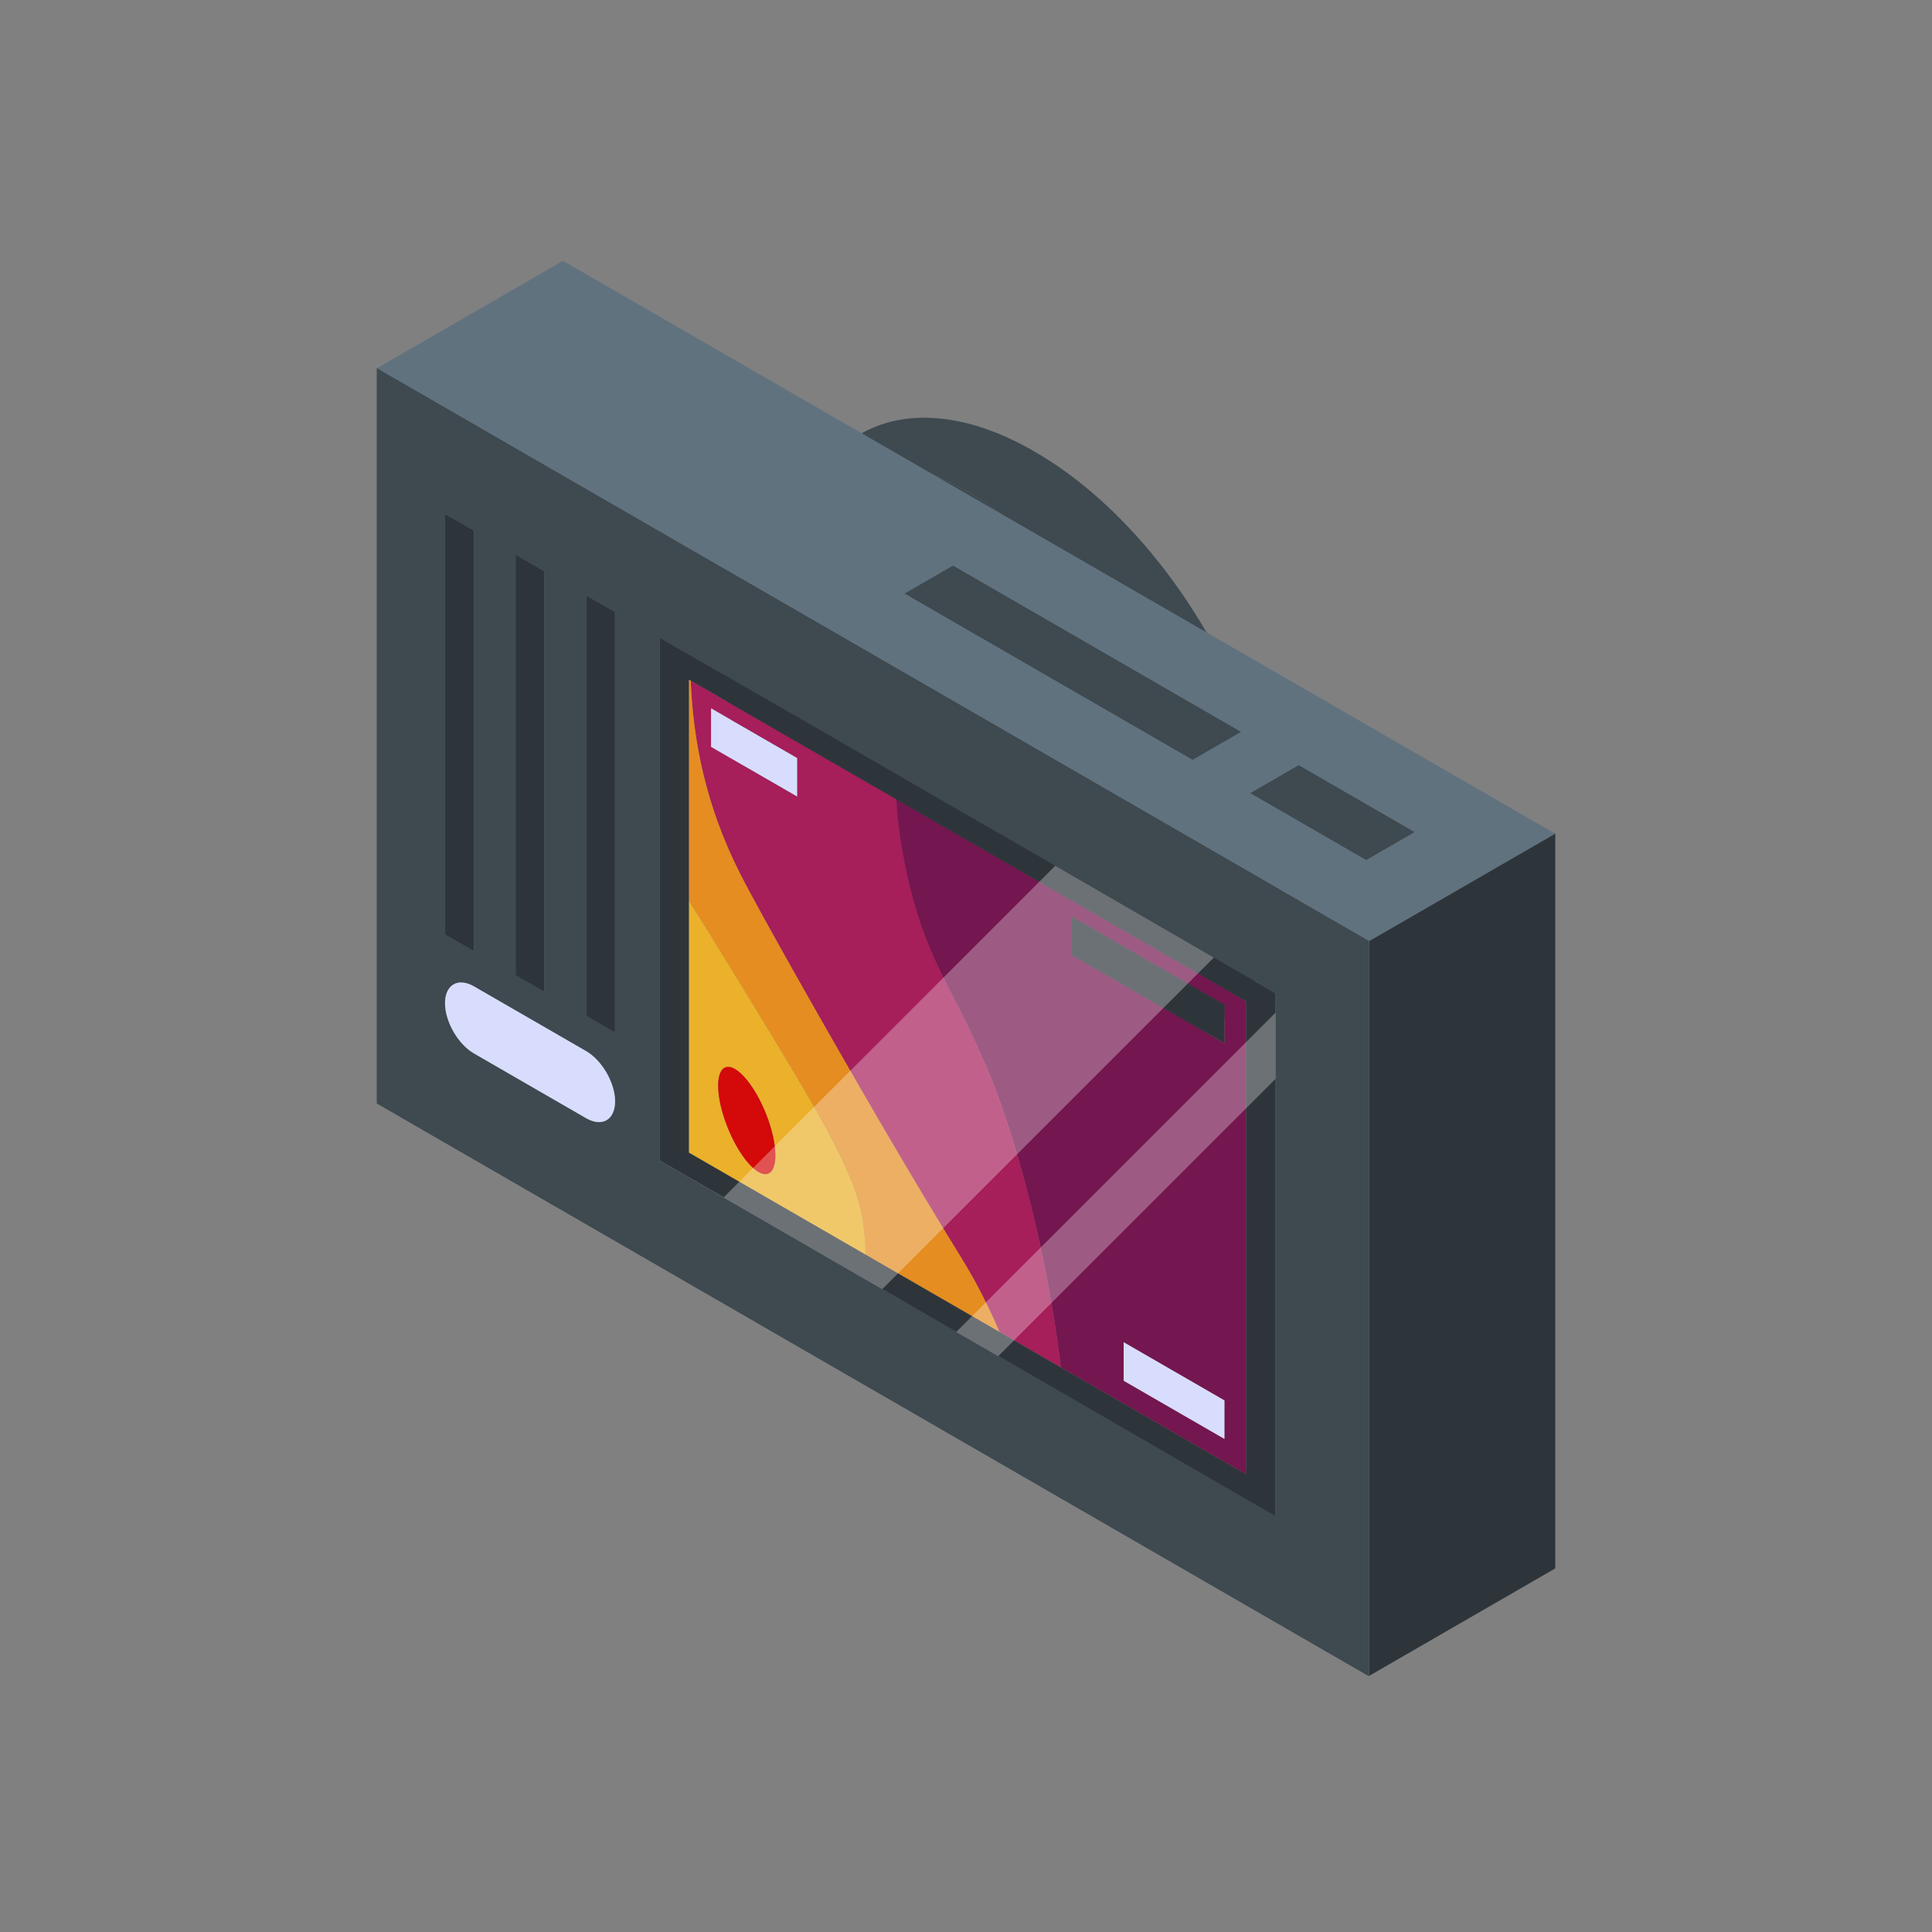 <svg width="200" height="200" viewBox="0 0 200 200" fill="none" xmlns="http://www.w3.org/2000/svg">
<rect x="0" y="0" width="200" height="200" fill="#808080" stroke="none"/>
<path d="M132.345 90.47C132.312 98.483 129.508 104.091 124.934 106.729L118.257 110.601C118.691 110.334 119.125 110.034 119.525 109.7C120.16 109.166 120.794 108.565 121.328 107.864C121.629 107.463 121.929 107.062 122.23 106.595C122.53 106.161 122.764 105.727 122.998 105.26C123.165 104.959 123.298 104.625 123.432 104.292C123.599 103.958 123.732 103.591 123.866 103.223C123.999 102.89 124.133 102.555 124.199 102.222C124.4 101.654 124.533 101.087 124.667 100.452C124.767 100.052 124.867 99.618 124.901 99.183C124.967 98.783 125.034 98.382 125.068 97.948C125.101 97.681 125.134 97.414 125.134 97.147C125.235 96.312 125.268 95.478 125.268 94.576C125.335 78.484 114.017 58.886 100.028 50.84C95.02 47.935 90.313 46.901 86.373 47.501C85.972 47.569 85.572 47.635 85.204 47.735C85.138 47.769 85.038 47.802 84.937 47.835C84.47 47.935 84.002 48.069 83.569 48.269C83.501 48.303 83.468 48.303 83.401 48.336C82.934 48.503 82.5 48.737 82.066 49.004L89.01 44.964C93.617 42.26 100.028 42.661 107.072 46.734C121.061 54.78 132.379 74.378 132.345 90.47Z" fill="#3E4950"/>
<path d="M125.268 94.577C125.268 95.479 125.235 96.314 125.135 97.148C125.135 97.415 125.101 97.682 125.068 97.95C125.035 98.384 125.001 98.784 124.901 99.185C124.834 99.619 124.767 100.053 124.667 100.454C124.534 101.088 124.4 101.656 124.2 102.224C124.1 102.557 124 102.891 123.866 103.225C123.766 103.592 123.633 103.959 123.432 104.293C123.298 104.627 123.165 104.961 122.998 105.261C122.769 105.722 122.513 106.168 122.23 106.597C121.929 107.064 121.629 107.465 121.329 107.865C120.761 108.533 120.16 109.134 119.526 109.702C119.125 110.035 118.691 110.336 118.257 110.603C113.616 113.541 107.106 113.241 99.861 109.067C85.839 100.988 74.521 81.39 74.555 65.298C74.588 57.252 77.459 51.609 82.067 49.005C82.501 48.738 82.935 48.538 83.402 48.337C83.469 48.304 83.502 48.304 83.569 48.271C84.003 48.104 84.47 47.937 84.938 47.837C85.038 47.803 85.138 47.77 85.205 47.737C85.605 47.636 85.973 47.57 86.373 47.503C90.313 46.902 95.02 47.937 100.029 50.842C114.017 58.887 125.335 78.485 125.268 94.577Z" fill="#3E4950"/>
<path d="M141.719 173.494L161.001 162.362V86.237L141.719 97.37V173.494Z" fill="#2E353A"/>
<path d="M141.718 97.436L160.999 86.305L58.281 27L39 38.132L141.718 97.436Z" fill="#61727F"/>
<path d="M123.457 78.656L93.644 61.444L98.655 58.551L128.467 75.763L123.457 78.656ZM141.427 89.031L129.43 82.104L134.44 79.211L146.437 86.138L141.427 89.031Z" fill="#3E4950"/>
<path d="M39 38.105V114.229L141.718 173.533V97.409L39 38.105ZM53.378 57.395L56.367 59.121V102.689L53.378 100.964V57.395ZM46.071 53.176L49.06 54.902V98.471L46.071 96.745V53.176ZM60.667 115.749L49.077 109.057C47.417 108.098 46.071 105.767 46.071 103.85C46.071 101.933 47.417 101.156 49.077 102.115L60.667 108.806C62.328 109.765 63.673 112.096 63.673 114.013C63.673 115.93 62.327 116.707 60.667 115.749ZM63.673 106.908L60.684 105.182V61.614L63.673 63.34V106.908ZM132.055 156.964L68.255 120.13V65.985L132.055 102.82V156.964Z" fill="#3E4950"/>
<path d="M71.329 93.275V70.373L71.502 70.473L92.783 82.759L128.982 103.659V152.602L109.813 141.534L103.452 137.862L89.602 129.866L71.329 119.316V93.275ZM125.656 99.129L109.243 89.627L68.269 65.987V120.12L74.921 123.95L91.333 133.451L98.993 137.886L103.341 140.391L132.048 156.976V102.815L125.656 99.129Z" fill="#2E353A"/>
<path d="M105.445 120.05C107.237 126.26 108.914 133.972 109.811 141.534L128.98 152.601V103.658L92.781 82.759C92.926 85.213 93.302 87.867 93.938 90.704C96.568 102.439 100.732 103.708 105.445 120.05ZM126.754 148.954L116.323 142.932V138.947L126.754 144.969V148.954ZM110.945 94.884L126.753 104.011V107.995L110.945 98.869V94.884Z" fill="#74164F"/>
<path d="M60.68 105.184L63.669 106.909V63.341L60.68 61.615V105.184ZM56.362 59.122L53.373 57.397V100.965L56.362 102.691V59.122ZM49.055 54.904L46.066 53.178V96.746L49.055 98.472V54.904Z" fill="#2E353A"/>
<path d="M60.667 108.807L49.077 102.116C47.416 101.157 46.07 101.934 46.07 103.851C46.07 105.768 47.416 108.099 49.077 109.058L60.667 115.75C62.327 116.708 63.673 115.931 63.673 114.014C63.673 112.097 62.327 109.766 60.667 108.807Z" fill="#D9DDFD"/>
<path d="M90.847 115.726C99.001 129.714 99.811 130.349 101.69 134.071C102.297 135.29 102.904 136.542 103.453 137.861L109.814 141.533C108.918 133.971 107.241 126.259 105.448 120.05C100.735 103.707 96.572 102.439 93.941 90.704C93.305 87.866 92.929 85.212 92.784 82.758L71.504 70.472C71.764 76.931 73.152 83.609 76.622 90.453C78.762 94.659 85.816 107.079 90.847 115.726ZM73.614 73.327L82.529 78.475V82.46L73.614 77.312V73.327Z" fill="#A61E5A"/>
<path d="M89.312 126.327C89.486 127.496 89.602 128.698 89.602 129.866L103.451 137.862C102.902 136.544 102.295 135.292 101.687 134.073C99.808 130.351 98.998 129.716 90.845 115.728C85.814 107.081 78.759 94.661 76.62 90.455C73.15 83.611 71.762 76.933 71.502 70.473L71.328 70.373V93.276C72.948 95.813 74.942 99.068 77.4 103.091C84.773 115.193 88.503 121.353 89.312 126.327Z" fill="#E58D21"/>
<path d="M89.312 126.327C88.503 121.353 84.773 115.193 77.4 103.091C74.943 99.068 72.948 95.813 71.328 93.275V119.316L89.602 129.866C89.602 128.697 89.486 127.496 89.312 126.327ZM79.236 121.549C77.993 121.552 76.122 119.068 75.057 116.001C73.991 112.935 74.135 110.447 75.378 110.444C76.62 110.442 78.491 112.925 79.557 115.992C80.622 119.059 80.478 121.546 79.236 121.549Z" fill="#EBB12A"/>
<path d="M75.375 110.443C74.132 110.446 73.988 112.934 75.054 116.001C76.119 119.067 77.99 121.551 79.233 121.548C80.475 121.545 80.619 119.057 79.554 115.991C78.489 112.924 76.617 110.441 75.375 110.443Z" fill="#D40909"/>
<path d="M82.525 78.475L73.609 73.328V77.313L82.525 82.46V78.475Z" fill="#D9DDFD"/>
<path d="M126.754 104.011L110.945 94.884V98.868L126.754 107.995V104.011Z" fill="#2E353A"/>
<path d="M116.32 142.933L126.751 148.955V144.969L116.32 138.947V142.933Z" fill="#D9DDFD"/>
<g opacity="0.3">
<path d="M132.045 104.83V111.683L103.337 140.39L98.99 137.885L132.045 104.83ZM125.653 99.129L91.33 133.451L74.918 123.949L109.24 89.627L125.653 99.129Z" fill="white"/>
</g>
</svg>
